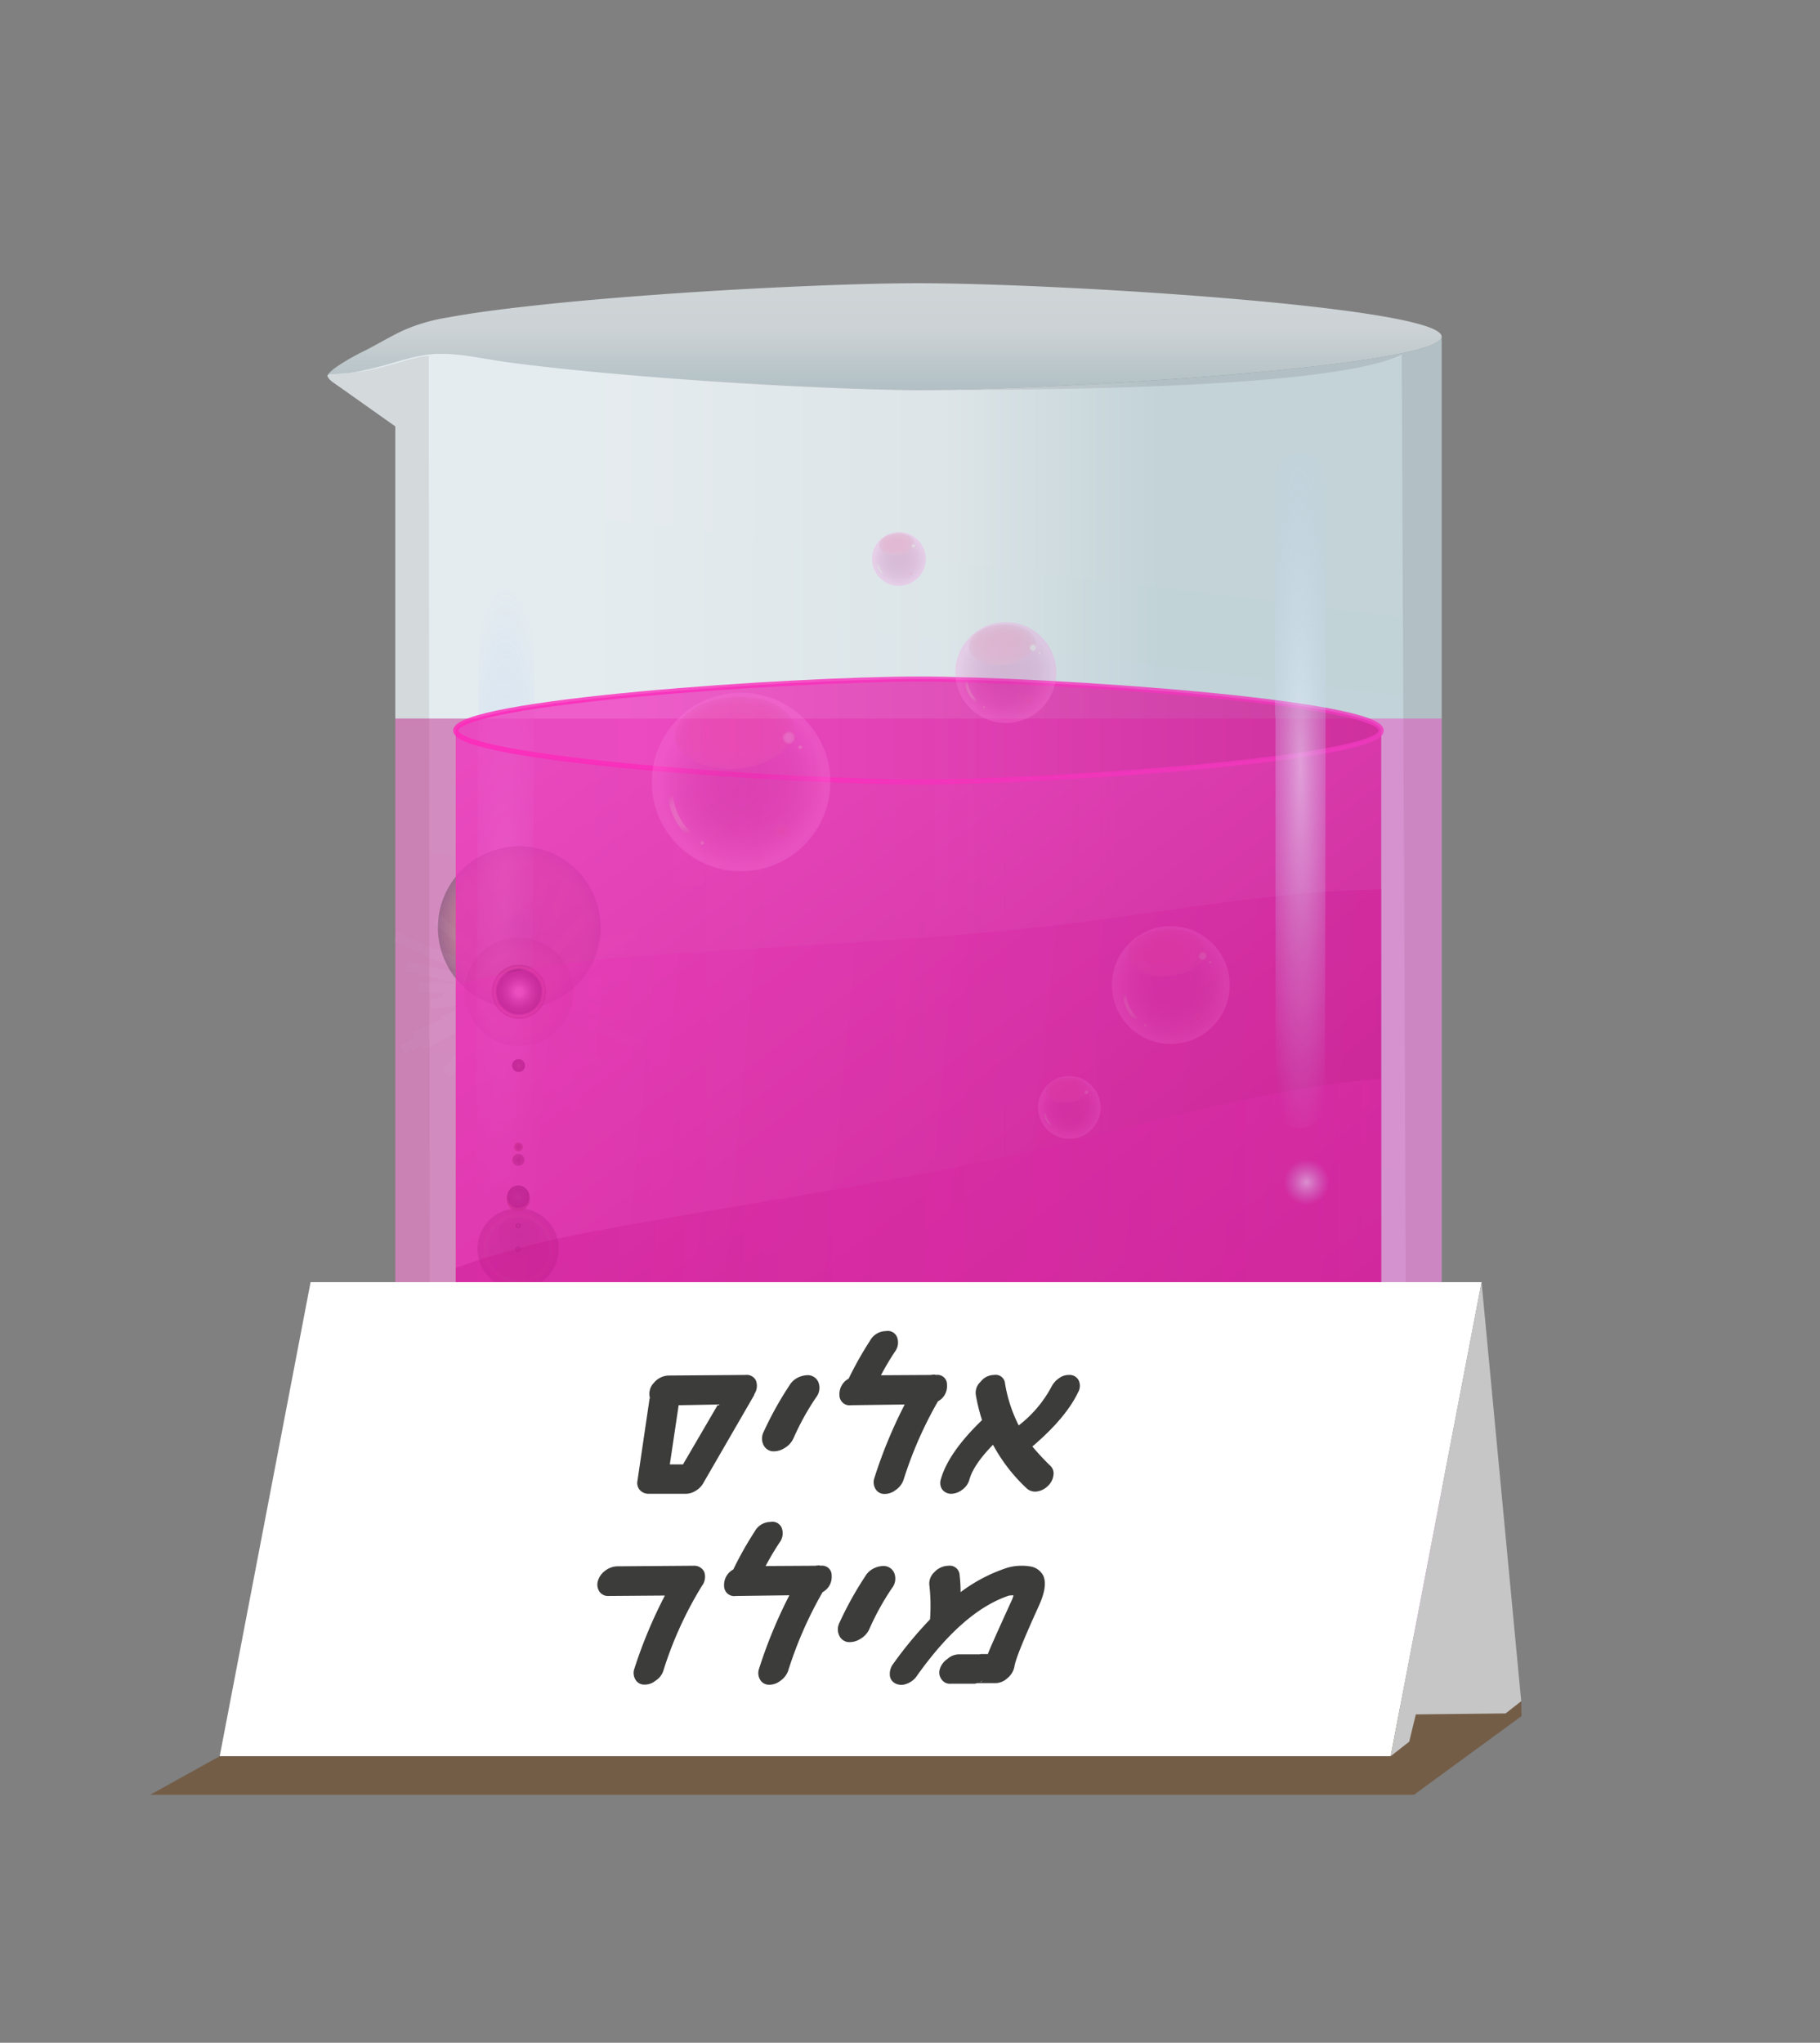 <svg xmlns="http://www.w3.org/2000/svg" xmlns:xlink="http://www.w3.org/1999/xlink" viewBox="0 0 303.954 341.115"><rect x="0" y="0" width="303.954" height="341.115" fill="#808080" stroke="none"/><defs><style>.a,.d{opacity:0.72;}.a{fill:url(#a);}.ad,.b,.j{opacity:0.8;}.b{fill:url(#b);}.c{isolation:isolate;}.d{fill:url(#c);}.e{fill:#683c11;fill-opacity:0.51;}.f,.h{mix-blend-mode:multiply;}.f{fill:url(#d);}.g{clip-path:url(#f);}.h{fill:url(#g);}.i{opacity:0.42;fill:url(#h);}.ba,.j{mix-blend-mode:hard-light;}.k{fill:url(#i);}.l{opacity:0.25;fill:url(#j);}.l,.m,.n,.o,.q,.r,.s,.t,.u,.v,.w,.x,.y,.z{mix-blend-mode:screen;}.m{fill:url(#k);}.n{fill:url(#l);}.o{opacity:0.2;fill:url(#m);}.ak,.ar,.ay,.bg,.bn,.p,.t{fill:none;}.q{opacity:0.15;fill:url(#n);}.bu,.r,.u{opacity:0.5;}.r{fill:url(#o);}.s{fill:url(#p);}.t{stroke:#fff;stroke-width:1.693px;opacity:0.03;}.ad,.t{stroke-miterlimit:10;}.u{fill:url(#q);}.v{fill:url(#r);}.w{fill:url(#s);}.x{fill:url(#t);}.y{fill:url(#u);}.z{fill:url(#v);}.aa{clip-path:url(#x);}.ab,.ac,.ae{opacity:0.3;}.ab{fill:url(#y);}.ac{fill:url(#z);}.ad,.ak{stroke-width:0.846px;}.ad{fill:url(#aa);stroke:url(#ab);}.af{fill:url(#ac);}.ag,.aj,.ak,.an,.aq,.ar,.au,.ax,.ay,.bc,.bf,.bg,.bj,.bm,.bn{mix-blend-mode:soft-light;}.ag{fill:url(#ad);}.ah{fill:url(#ae);}.ai{fill:url(#af);}.aj{fill:url(#ag);}.ak,.ar,.ay,.bg,.bn{stroke-linecap:round;stroke-linejoin:round;}.ak{stroke:url(#ah);}.al{fill:url(#ai);}.am{fill:url(#aj);}.an{fill:url(#ak);}.ao{fill:url(#al);}.ap{fill:url(#am);}.aq{fill:url(#an);}.ar{stroke-width:0.478px;stroke:url(#ao);}.as{fill:url(#ap);}.at{fill:url(#aq);}.au{fill:url(#ar);}.av{fill:url(#as);}.aw{fill:url(#at);}.ax{fill:url(#au);}.ay{stroke-width:0.254px;stroke:url(#av);}.az{fill:url(#aw);}.ba{opacity:0.2;}.bb{fill:url(#ax);}.bc{fill:url(#ay);}.bd{fill:url(#az);}.be{fill:url(#ba);}.bf{fill:url(#bb);}.bg{stroke-width:0.558px;stroke:url(#bc);}.bh{fill:url(#bd);}.bi{fill:url(#be);}.bj{fill:url(#bf);}.bk{fill:url(#bg);}.bl{fill:url(#bh);}.bm{fill:url(#bi);}.bn{stroke-width:0.297px;stroke:url(#bj);}.bo{fill:url(#bk);}.bp{fill:#fff;}.bq{fill:#c6c6c6;}.br{fill:#3c3c3b;}.bs{opacity:0.54;}.bt{fill:url(#bl);}.bu{fill:url(#bm);}</style><linearGradient id="a" x1="99.323" y1="165.563" x2="193.704" y2="165.563" gradientUnits="userSpaceOnUse"><stop offset="0" stop-color="#f5fbff"/><stop offset="0.626" stop-color="#e9f1f5"/><stop offset="1" stop-color="#c5d9e0"/></linearGradient><linearGradient id="b" x1="213.388" y1="270.682" x2="95.288" y2="114.157" gradientUnits="userSpaceOnUse"><stop offset="0" stop-color="#bb077c"/><stop offset="1" stop-color="#f039bf"/></linearGradient><linearGradient id="c" x1="147.758" y1="38.378" x2="147.758" y2="64.948" xlink:href="#a"/><linearGradient id="d" x1="165.618" y1="61.72" x2="143.32" y2="243.332" gradientUnits="userSpaceOnUse"><stop offset="0" stop-color="#bfc4c7"/><stop offset="1" stop-color="#b1c3c9"/></linearGradient><clipPath id="f"><path class="a" d="M240.773,260.329V56.214c0,4.925-63.581,8.918-87.379,8.918q-1.797,0-3.594-.029c-4.799-.073-9.596-.249-14.39-.469q-8.514-.39-17.019-.975-8.766-.597-17.516-1.397c-5.303-.491-10.602-1.045-15.883-1.734-3.878-.506-7.72-1.49-11.654-1.441-3.955.049-7.632,1.672-11.446,2.505q-.476.104-.954.2a19.755,19.755,0,0,1-3.847.589q-.68.074-1.362.119c-.223.015-.863-.061-1.016.14-.137.18.24.619.366.757a5.197,5.197,0,0,0,.76.607c.326.247.669.467,1.003.703l3.445,2.439,5.564,3.939.165.117V260.329a11.535,11.535,0,0,0,11.124,14.583H229.648A11.535,11.535,0,0,0,240.773,260.329Z"/></clipPath><linearGradient id="g" x1="114.737" y1="163.941" x2="165.915" y2="296.112" gradientUnits="userSpaceOnUse"><stop offset="0" stop-color="#f5f5f5"/><stop offset="1" stop-color="#c3d1d6"/></linearGradient><linearGradient id="h" x1="93.296" y1="207.658" x2="207.395" y2="207.658" xlink:href="#b"/><radialGradient id="i" cx="-1438.53" cy="-1431.414" r="54.279" gradientTransform="matrix(0.006, -1, 0.158, 0.001, 318.942, -1285.191)" gradientUnits="userSpaceOnUse"><stop offset="0" stop-color="#e6f3ff"/><stop offset="1" stop-color="#b9cbf0" stop-opacity="0"/></radialGradient><radialGradient id="j" cx="-1706.24" cy="-1796.271" r="13.582" gradientTransform="translate(1792.957 1951.164)" gradientUnits="userSpaceOnUse"><stop offset="0.1"/><stop offset="0.112" stop-color="#080602"/><stop offset="0.162" stop-color="#231b08"/><stop offset="0.218" stop-color="#392c0d"/><stop offset="0.285" stop-color="#4a3910"/><stop offset="0.366" stop-color="#554213"/><stop offset="0.481" stop-color="#5c4815"/><stop offset="0.8" stop-color="#5e4915"/><stop offset="1"/></radialGradient><radialGradient id="k" cx="-1721.204" cy="-1748.792" r="0.453" gradientTransform="translate(1807.746 1953.466)" gradientUnits="userSpaceOnUse"><stop offset="0" stop-color="#d4e194"/><stop offset="0.06" stop-color="#afba7a"/><stop offset="0.137" stop-color="#868f5e"/><stop offset="0.22" stop-color="#626845"/><stop offset="0.308" stop-color="#44482f"/><stop offset="0.402" stop-color="#2b2e1e"/><stop offset="0.506" stop-color="#181911"/><stop offset="0.622" stop-color="#0a0b07"/><stop offset="0.764" stop-color="#020302"/><stop offset="1"/></radialGradient><radialGradient id="l" cx="-1722.366" cy="-1745.105" r="0.453" gradientTransform="translate(1808.895 1953.645)" xlink:href="#k"/><radialGradient id="m" cx="-1721.721" cy="-1747.152" r="3.395" gradientTransform="translate(1808.257 1953.546)" gradientUnits="userSpaceOnUse"><stop offset="0.05"/><stop offset="0.092" stop-color="#040a03"/><stop offset="0.298" stop-color="#183411"/><stop offset="0.483" stop-color="#25531c"/><stop offset="0.64" stop-color="#2e6622"/><stop offset="0.75" stop-color="#316d24"/><stop offset="0.786" stop-color="#4f6e16"/><stop offset="0.834" stop-color="#716f06"/><stop offset="0.86" stop-color="#7e6f00"/><stop offset="0.888" stop-color="#7a6c00"/><stop offset="0.912" stop-color="#706200"/><stop offset="0.936" stop-color="#5d5200"/><stop offset="0.959" stop-color="#443c00"/><stop offset="0.981" stop-color="#231f00"/><stop offset="1"/></radialGradient><radialGradient id="n" cx="-1709.465" cy="-1786.037" r="9.054" gradientTransform="translate(1796.145 1951.66)" gradientUnits="userSpaceOnUse"><stop offset="0" stop-color="#200"/><stop offset="0.73" stop-color="#984023"/><stop offset="1" stop-color="#200"/></radialGradient><radialGradient id="o" cx="-1709.465" cy="-1786.037" r="4.527" gradientTransform="translate(1796.145 1951.66)" gradientUnits="userSpaceOnUse"><stop offset="0.15" stop-color="#fff"/><stop offset="0.209" stop-color="#e5d3d3"/><stop offset="0.29" stop-color="#c49c9e"/><stop offset="0.361" stop-color="#ad7477"/><stop offset="0.416" stop-color="#9e5c5f"/><stop offset="0.45" stop-color="#995356"/><stop offset="0.572" stop-color="#6b3335"/><stop offset="0.694" stop-color="#431718"/><stop offset="0.791" stop-color="#2b0606"/><stop offset="0.85" stop-color="#200"/><stop offset="0.857" stop-color="#260201"/><stop offset="0.865" stop-color="#330704"/><stop offset="0.872" stop-color="#471009"/><stop offset="0.88" stop-color="#641d0f"/><stop offset="0.888" stop-color="#8a2e18"/><stop offset="0.896" stop-color="#b74223"/><stop offset="0.9" stop-color="#d34e29"/><stop offset="0.903" stop-color="#c84927"/><stop offset="0.914" stop-color="#9c361c"/><stop offset="0.926" stop-color="#772514"/><stop offset="0.939" stop-color="#58180c"/><stop offset="0.952" stop-color="#400d07"/><stop offset="0.966" stop-color="#2f0603"/><stop offset="0.981" stop-color="#250101"/><stop offset="1" stop-color="#200"/></radialGradient><radialGradient id="p" cx="-1709.465" cy="-1786.037" r="3.773" gradientTransform="translate(1796.145 1951.66)" gradientUnits="userSpaceOnUse"><stop offset="0.15" stop-color="#fff"/><stop offset="0.282" stop-color="#c2c2c2"/><stop offset="0.425" stop-color="#888"/><stop offset="0.564" stop-color="#575757"/><stop offset="0.694" stop-color="#313131"/><stop offset="0.813" stop-color="#161616"/><stop offset="0.919" stop-color="#060606"/><stop offset="1"/></radialGradient><radialGradient id="q" cx="-1722.366" cy="-1745.105" r="6.791" gradientTransform="translate(1808.895 1953.645)" gradientUnits="userSpaceOnUse"><stop offset="0.64"/><stop offset="0.718" stop-color="#000200"/><stop offset="0.746" stop-color="#020902"/><stop offset="0.766" stop-color="#051405"/><stop offset="0.782" stop-color="#082509"/><stop offset="0.796" stop-color="#0d3b0e"/><stop offset="0.8" stop-color="#0f4310"/><stop offset="0.813" stop-color="#1e2c0a"/><stop offset="0.83" stop-color="#2d1605"/><stop offset="0.846" stop-color="#360901"/><stop offset="0.86" stop-color="#390400"/><stop offset="0.872" stop-color="#250300"/><stop offset="0.886" stop-color="#140100"/><stop offset="0.904" stop-color="#090100"/><stop offset="0.93" stop-color="#020000"/><stop offset="1"/></radialGradient><radialGradient id="r" cx="-1719.875" cy="-1753.009" r="1.93" gradientTransform="translate(2249.771 1362.801) rotate(-17.292)" gradientUnits="userSpaceOnUse"><stop offset="0.1"/><stop offset="0.246" stop-color="#1b1103"/><stop offset="0.426" stop-color="#362207"/><stop offset="0.61" stop-color="#492e09"/><stop offset="0.799" stop-color="#54350b"/><stop offset="1" stop-color="#58370b"/></radialGradient><radialGradient id="s" cx="-1713.15" cy="-1774.346" r="1.078" gradientTransform="translate(1799.787 1952.227)" gradientUnits="userSpaceOnUse"><stop offset="0.1" stop-color="#192f1b"/><stop offset="0.229" stop-color="#122214"/><stop offset="0.475" stop-color="#080f09"/><stop offset="0.729" stop-color="#020402"/><stop offset="1"/></radialGradient><radialGradient id="t" cx="-1717.253" cy="-1761.329" r="0.714" gradientTransform="translate(1803.841 1952.858)" xlink:href="#r"/><radialGradient id="u" cx="-1717.902" cy="-1759.269" r="1.004" gradientTransform="translate(1804.483 1952.958)" gradientUnits="userSpaceOnUse"><stop offset="0.1"/><stop offset="0.29" stop-color="#14160e"/><stop offset="0.517" stop-color="#25291a"/><stop offset="0.751" stop-color="#303422"/><stop offset="1" stop-color="#333824"/></radialGradient><radialGradient id="v" cx="-1719.748" cy="-1753.412" r="1.864" gradientTransform="translate(1806.307 1953.242)" xlink:href="#s"/><clipPath id="x"><path class="b" d="M230.677,255.073V121.995h0c0,4.747-55.695,8.596-77.272,8.596s-77.294-3.848-77.294-8.596h0V255.073c.076,5.903,2.772,11.833,8.94,11.833h136.685C227.905,266.906,230.75,260.858,230.677,255.073Z"/></clipPath><linearGradient id="y" x1="310.052" y1="217.337" x2="63.018" y2="194.357" xlink:href="#b"/><linearGradient id="z" x1="29.785" y1="242.441" x2="264.294" y2="242.441" xlink:href="#b"/><linearGradient id="aa" x1="290.647" y1="121.995" x2="107.501" y2="121.995" xlink:href="#b"/><linearGradient id="ab" x1="75.688" y1="121.995" x2="231.1" y2="121.995" gradientUnits="userSpaceOnUse"><stop offset="0" stop-color="#ff26ba"/><stop offset="1" stop-color="#f039bf"/></linearGradient><radialGradient id="ac" cx="123.765" cy="130.59" r="14.166" gradientTransform="matrix(0.254, -0.967, 0.956, 0.251, -32.462, 217.566)" gradientUnits="userSpaceOnUse"><stop offset="0" stop-color="#c735a0" stop-opacity="0.8"/><stop offset="0.299" stop-color="#ca39a3" stop-opacity="0.8"/><stop offset="0.524" stop-color="#d244ad" stop-opacity="0.802"/><stop offset="0.725" stop-color="#e058be" stop-opacity="0.804"/><stop offset="0.91" stop-color="#f374d6" stop-opacity="0.808"/><stop offset="1" stop-color="#ff85e4" stop-opacity="0.81"/></radialGradient><radialGradient id="ad" cx="1068.449" cy="210.006" r="9.178" gradientTransform="translate(-1206.597 -39.558) scale(1.244 0.771)" gradientUnits="userSpaceOnUse"><stop offset="0" stop-color="#eb52a4"/><stop offset="0.379" stop-color="#eb52a4" stop-opacity="0.992"/><stop offset="0.515" stop-color="#ea53a4" stop-opacity="0.963"/><stop offset="0.613" stop-color="#ea55a5" stop-opacity="0.913"/><stop offset="0.691" stop-color="#e957a6" stop-opacity="0.841"/><stop offset="0.759" stop-color="#e75aa7" stop-opacity="0.747"/><stop offset="0.818" stop-color="#e55ea8" stop-opacity="0.631"/><stop offset="0.872" stop-color="#e362aa" stop-opacity="0.493"/><stop offset="0.922" stop-color="#e167ab" stop-opacity="0.333"/><stop offset="0.966" stop-color="#de6dad" stop-opacity="0.158"/><stop offset="1" stop-color="#dc72af" stop-opacity="0"/></radialGradient><radialGradient id="ae" cx="131.697" cy="123.104" r="1.16" gradientTransform="matrix(0.254, -0.967, 0.956, 0.251, -19.386, 219.629)" gradientUnits="userSpaceOnUse"><stop offset="0" stop-color="#ebc1d6"/><stop offset="0.379" stop-color="#ebc0d6" stop-opacity="0.992"/><stop offset="0.515" stop-color="#eabed5" stop-opacity="0.963"/><stop offset="0.613" stop-color="#eabad3" stop-opacity="0.913"/><stop offset="0.691" stop-color="#e9b4d0" stop-opacity="0.841"/><stop offset="0.759" stop-color="#e7adcc" stop-opacity="0.747"/><stop offset="0.818" stop-color="#e5a4c8" stop-opacity="0.631"/><stop offset="0.872" stop-color="#e399c2" stop-opacity="0.493"/><stop offset="0.922" stop-color="#e18cbc" stop-opacity="0.333"/><stop offset="0.966" stop-color="#de7eb5" stop-opacity="0.158"/><stop offset="1" stop-color="#dc72af" stop-opacity="0"/></radialGradient><radialGradient id="af" cx="133.604" cy="124.708" r="0.421" gradientTransform="matrix(0.254, -0.967, 0.956, 0.251, -19.495, 222.676)" gradientUnits="userSpaceOnUse"><stop offset="0" stop-color="#ebc1d6"/><stop offset="0.225" stop-color="#ebc0d6" stop-opacity="0.989"/><stop offset="0.364" stop-color="#eabdd4" stop-opacity="0.953"/><stop offset="0.481" stop-color="#e9b8d2" stop-opacity="0.891"/><stop offset="0.584" stop-color="#e8b1ce" stop-opacity="0.803"/><stop offset="0.679" stop-color="#e6a8ca" stop-opacity="0.69"/><stop offset="0.768" stop-color="#e49dc4" stop-opacity="0.55"/><stop offset="0.852" stop-color="#e290be" stop-opacity="0.384"/><stop offset="0.93" stop-color="#df82b7" stop-opacity="0.197"/><stop offset="1" stop-color="#dc72af" stop-opacity="0"/></radialGradient><radialGradient id="ag" cx="117.22" cy="140.685" r="0.421" gradientTransform="matrix(0.254, -0.967, 0.956, 0.251, -46.996, 218.799)" xlink:href="#af"/><radialGradient id="ah" cx="114.071" cy="135.803" r="3.704" gradientTransform="matrix(1, 0, 0, 1, 0, 0)" xlink:href="#ae"/><radialGradient id="ai" cx="130.476" cy="138.7" r="1.689" gradientTransform="translate(0 20.149) scale(1 0.855)" gradientUnits="userSpaceOnUse"><stop offset="0" stop-color="#eb52a4"/><stop offset="0.092" stop-color="#eb53a4" stop-opacity="0.968"/><stop offset="0.23" stop-color="#e956a5" stop-opacity="0.88"/><stop offset="0.397" stop-color="#e75aa7" stop-opacity="0.736"/><stop offset="0.587" stop-color="#e461a9" stop-opacity="0.536"/><stop offset="0.794" stop-color="#e069ac" stop-opacity="0.284"/><stop offset="1" stop-color="#dc72af" stop-opacity="0"/></radialGradient><radialGradient id="aj" cx="167.983" cy="112.314" r="8.006" gradientTransform="matrix(0.254, -0.967, 0.956, 0.251, 18.008, 246.643)" xlink:href="#ac"/><radialGradient id="ak" cx="1105.149" cy="197.507" r="5.187" gradientTransform="translate(-1207.583 -44.624) scale(1.244 0.771)" xlink:href="#ad"/><radialGradient id="al" cx="172.466" cy="108.083" r="0.656" gradientTransform="matrix(0.254, -0.967, 0.956, 0.251, 25.398, 247.809)" xlink:href="#ae"/><radialGradient id="am" cx="173.544" cy="108.989" r="0.238" gradientTransform="matrix(0.254, -0.967, 0.956, 0.251, 25.336, 249.531)" xlink:href="#af"/><radialGradient id="an" cx="164.284" cy="118.019" r="0.238" gradientTransform="matrix(0.254, -0.967, 0.956, 0.251, 9.795, 247.34)" xlink:href="#af"/><radialGradient id="ao" cx="162.504" cy="115.259" r="2.093" gradientTransform="matrix(1, 0, 0, 1, 0, 0)" xlink:href="#ae"/><radialGradient id="ap" cx="171.775" cy="116.896" r="0.954" gradientTransform="translate(0 16.982) scale(1 0.855)" xlink:href="#ai"/><radialGradient id="aq" cx="150.127" cy="93.34" r="4.259" gradientTransform="matrix(0.254, -0.967, 0.956, 0.251, 22.819, 215.155)" xlink:href="#ac"/><radialGradient id="ar" cx="1092.085" cy="177.461" r="2.759" gradientTransform="translate(-1208.907 -45.967) scale(1.244 0.771)" xlink:href="#ad"/><radialGradient id="as" cx="152.512" cy="91.089" r="0.349" gradientTransform="matrix(0.254, -0.967, 0.956, 0.251, 26.751, 215.775)" xlink:href="#ae"/><radialGradient id="at" cx="153.086" cy="91.571" r="0.126" gradientTransform="matrix(0.254, -0.967, 0.956, 0.251, 26.718, 216.691)" xlink:href="#af"/><radialGradient id="au" cx="148.16" cy="96.375" r="0.126" gradientTransform="matrix(0.254, -0.967, 0.956, 0.251, 18.45, 215.526)" xlink:href="#af"/><radialGradient id="av" cx="147.213" cy="94.907" r="1.114" gradientTransform="matrix(1, 0, 0, 1, 0, 0)" xlink:href="#ae"/><radialGradient id="aw" cx="152.145" cy="95.778" r="0.508" gradientTransform="translate(0 13.914) scale(1 0.855)" xlink:href="#ai"/><radialGradient id="ax" cx="195.534" cy="164.492" r="9.349" gradientTransform="matrix(0.254, -0.967, 0.956, 0.251, -11.306, 312.39)" xlink:href="#ac"/><radialGradient id="ay" cx="1124.02" cy="256.625" r="6.057" gradientTransform="translate(-1203.609 -38.809) scale(1.244 0.771)" xlink:href="#ad"/><radialGradient id="az" cx="200.769" cy="159.552" r="0.766" gradientTransform="matrix(0.254, -0.967, 0.956, 0.251, -2.677, 313.751)" xlink:href="#ae"/><radialGradient id="ba" cx="202.028" cy="160.61" r="0.278" gradientTransform="matrix(0.254, -0.967, 0.956, 0.251, -2.749, 315.762)" xlink:href="#af"/><radialGradient id="bb" cx="191.215" cy="171.154" r="0.278" gradientTransform="matrix(0.254, -0.967, 0.956, 0.251, -20.897, 313.204)" xlink:href="#af"/><radialGradient id="bc" cx="189.136" cy="167.932" r="2.445" gradientTransform="matrix(1, 0, 0, 1, 0, 0)" xlink:href="#ae"/><radialGradient id="bd" cx="199.963" cy="169.844" r="1.115" gradientTransform="translate(0 24.673) scale(1 0.855)" xlink:href="#ai"/><radialGradient id="be" cx="178.59" cy="184.931" r="4.973" gradientTransform="matrix(0.254, -0.967, 0.956, 0.251, -43.489, 311.315)" xlink:href="#ac"/><radialGradient id="bf" cx="1109.3" cy="280.626" r="3.222" gradientTransform="translate(-1201.916 -34.338) scale(1.244 0.771)" xlink:href="#ad"/><radialGradient id="bg" cx="181.375" cy="182.303" r="0.407" gradientTransform="matrix(0.254, -0.967, 0.956, 0.251, -38.898, 312.039)" xlink:href="#ae"/><radialGradient id="bh" cx="182.044" cy="182.866" r="0.148" gradientTransform="matrix(0.254, -0.967, 0.956, 0.251, -38.937, 313.109)" xlink:href="#af"/><radialGradient id="bi" cx="176.292" cy="188.475" r="0.148" gradientTransform="matrix(0.254, -0.967, 0.956, 0.251, -48.592, 311.748)" xlink:href="#af"/><radialGradient id="bj" cx="175.186" cy="186.761" r="1.3" gradientTransform="matrix(1, 0, 0, 1, 0, 0)" xlink:href="#ae"/><radialGradient id="bk" cx="180.946" cy="187.778" r="0.593" gradientTransform="translate(0 27.279) scale(1 0.855)" xlink:href="#ai"/><radialGradient id="bl" cx="217.213" cy="128.137" r="64.699" gradientTransform="translate(230.939 -89.15) rotate(89.703) scale(1 0.116)" xlink:href="#i"/><radialGradient id="bm" cx="218.182" cy="197.417" r="3.826" gradientTransform="matrix(1, 0, 0, 1, 0, 0)" xlink:href="#i"/></defs><g class="c"><path class="d" d="M240.764,56.214c0,4.925-63.581,8.918-87.379,8.918-4.585,0-9.171-.123-13.753-.283q-9.637-.337-19.264-.921-10.144-.604-20.272-1.465-3.793-.329-7.581-.706-3.865-.39-7.722-.861c-1.244-.154-2.483-.352-3.708-.62q-1.853-.405-3.735-.657a21.889,21.889,0,0,0-7.125-.013c-2.334.451-4.572,1.277-6.881,1.83a41.214,41.214,0,0,1-8.592,1.124,7.225,7.225,0,0,1,1.601-1.398,37.215,37.215,0,0,1,4.443-2.536c2.141-1.076,4.262-2.37,6.46-3.406a29.55,29.55,0,0,1,7.435-2.191c4.443-.817,8.934-1.379,13.421-1.883,5.611-.63,11.235-1.137,16.864-1.582q9.004-.712,18.022-1.214,8.444-.477,16.898-.778c4.494-.155,8.992-.274,13.489-.274C177.182,47.296,240.764,51.289,240.764,56.214Z"/><polygon class="e" points="36.693 293.266 25.095 299.703 236.151 299.703 254.1 286.572 254.054 284.079 36.693 293.266"/><path class="f" d="M234.968,258.599l-.867-199.384c-12.062,5.918-64.222,5.918-80.707,5.918q-.374,0-.747-.002c-1.074-.006-2.148-.025-3.221-.049q-1.897-.043-3.793-.108-2.142-.072-4.282-.162-2.345-.098-4.69-.211-2.508-.121-5.015-.255-2.629-.141-5.257-.294-2.709-.158-5.417-.328-2.748-.172-5.495-.356-2.746-.184-5.491-.379-2.703-.193-5.404-.397-2.618-.199-5.236-.41-2.493-.202-4.984-.418-2.326-.202-4.651-.42-2.118-.2-4.235-.418-.968-.1-1.936-.206a25.616,25.616,0,0,1-2.827-.589q-.261-.059-.522-.115a26.371,26.371,0,0,0-7.354-.706l-1.238.084.221,199.207a9.81,9.81,0,0,0,9.437,12.49H225.531A9.81,9.81,0,0,0,234.968,258.599Z"/><path class="a" d="M240.773,260.329V56.214c0,4.925-63.581,8.918-87.379,8.918q-1.797,0-3.594-.029c-4.799-.073-9.596-.249-14.39-.469q-8.514-.39-17.019-.975-8.766-.597-17.516-1.397c-5.303-.491-10.602-1.045-15.883-1.734-3.878-.506-7.72-1.49-11.654-1.441-3.955.049-7.632,1.672-11.446,2.505q-.476.104-.954.2a19.755,19.755,0,0,1-3.847.589q-.68.074-1.362.119c-.223.015-.863-.061-1.016.14-.137.18.24.619.366.757a5.197,5.197,0,0,0,.76.607c.326.247.669.467,1.003.703l3.445,2.439,5.564,3.939.165.117V260.329a11.535,11.535,0,0,0,11.124,14.583H229.648A11.535,11.535,0,0,0,240.773,260.329Z"/><g class="g"><path class="h" d="M236.011,263.902c0-8.623-36.854-11.594-82.316-11.594S71.379,255.607,71.379,264.23s8.025,6.881,82.316,7.569C224.208,272.452,236.011,272.525,236.011,263.902Z"/><rect class="i" x="39.331" y="119.983" width="225.469" height="175.35"/></g><g class="j"><path class="k" d="M85.145,210.251a4.659,4.659,0,0,1-5.811-4.541l.704-107.728a4.655,4.655,0,0,1,9.309.061l-.704,107.728A4.655,4.655,0,0,1,85.145,210.251Z"/></g><circle class="l" cx="86.717" cy="154.894" r="13.582" transform="translate(-42.122 32.777) rotate(-17.292)"/><circle class="m" cx="86.542" cy="204.674" r="0.453" transform="translate(-56.927 34.975) rotate(-17.292)"/><circle class="n" cx="86.529" cy="208.54" r="0.453" transform="matrix(0.955, -0.297, 0.297, 0.955, -58.077, 35.146)"/><circle class="o" cx="86.536" cy="206.394" r="3.395" transform="translate(-57.438 35.051) rotate(-17.292)"/><line class="p" x1="86.679" y1="165.623" x2="86.529" y2="208.54"/><circle class="q" cx="86.679" cy="165.623" r="9.054" transform="translate(-45.313 33.251) rotate(-17.292)"/><circle class="r" cx="86.679" cy="165.623" r="4.527" transform="translate(-45.313 33.251) rotate(-17.292)"/><circle class="s" cx="86.679" cy="165.623" r="3.773" transform="translate(-45.313 33.251) rotate(-17.292)"/><polyline class="t" points="86.679 165.623 88.714 180.354 86.679 165.623 84.645 150.891 86.679 165.623 71.948 167.657 86.679 165.623 101.411 163.588 86.679 165.623 94.273 183.285 86.679 165.623 79.085 147.961 86.679 165.623 69.017 173.217 86.679 165.623 104.341 158.029 86.679 165.623 100.337 177.802 86.679 165.623 73.022 153.444 86.679 165.623 74.5 179.28 86.679 165.623 98.859 151.965 86.679 165.623 87.594 178.37 86.679 165.623 85.765 152.876 86.679 165.623 73.933 166.537 86.679 165.623 99.426 164.709 86.679 165.623 87.02 167.096 86.679 165.623 86.339 164.15 86.679 165.623 85.206 165.964 86.679 165.623 88.153 165.282 86.679 165.623 82.414 184.442 86.679 165.623 90.945 146.804 86.679 165.623 67.86 161.358 86.679 165.623 105.499 169.888 86.679 165.623 84.296 171.891 86.679 165.623 89.063 159.355 86.679 165.623 80.411 163.24 86.679 165.623 92.947 168.006 86.679 165.623 90.069 169.324 86.679 165.623 83.289 161.922 86.679 165.623 82.978 169.013 86.679 165.623 90.38 162.233 86.679 165.623 107.325 174.794 86.679 165.623 66.034 156.452 86.679 165.623 77.508 186.269 86.679 165.623 95.851 144.977 86.679 165.623 95.746 182.103 86.679 165.623 77.613 149.143 86.679 165.623 70.199 174.689 86.679 165.623 103.16 156.556 86.679 165.623 96.351 185.216 86.679 165.623 77.008 146.03 86.679 165.623 67.086 175.294 86.679 165.623 106.272 155.952 86.679 165.623 89.544 168.852 86.679 165.623 83.815 162.393 86.679 165.623 83.45 168.488 86.679 165.623 89.909 162.758 86.679 165.623 100.895 172.135 86.679 165.623 72.464 159.111 86.679 165.623 80.168 179.838 86.679 165.623 93.191 151.407 86.679 165.623 85.851 182.324 86.679 165.623 87.507 148.922 86.679 165.623 69.979 164.795 86.679 165.623 103.38 166.451 86.679 165.623 91.557 178.402 86.679 165.623 81.801 152.844 86.679 165.623 73.9 170.501 86.679 165.623 99.458 160.745"/><circle class="u" cx="86.529" cy="208.54" r="6.791" transform="translate(-58.077 35.146) rotate(-17.292)"/><circle class="v" cx="86.558" cy="200.252" r="1.93"/><circle class="w" cx="86.636" cy="177.882" r="1.078" transform="matrix(0.955, -0.297, 0.297, 0.955, -48.959, 33.792)"/><circle class="x" cx="86.588" cy="191.529" r="0.714" transform="translate(-53.018 34.395) rotate(-17.292)"/><circle class="y" cx="86.581" cy="193.689" r="1.004" transform="translate(-53.66 34.49) rotate(-17.292)"/><circle class="z" cx="86.559" cy="199.83" r="1.864" transform="translate(-55.486 34.761) rotate(-17.292)"/><path class="b" d="M230.677,255.073V121.995h0c0,4.747-55.695,8.596-77.272,8.596s-77.294-3.848-77.294-8.596h0V255.073c.076,5.903,2.772,11.833,8.94,11.833h136.685C227.905,266.906,230.75,260.858,230.677,255.073Z"/><g class="aa"><path class="ab" d="M158.022,156.266c-18.678,1.505-37.416,2.269-56.093,3.8-19.994,1.639-41.801,7.149-57.539,20.198q-.224.186-.447.375c-8.761,7.429-15.976,17.99-15.411,29.463.443,8.993,5.683,17.237,12.528,23.086s15.202,9.611,23.577,12.918c48.693,19.227,104.269,25.278,153.428,7.276,9.885-3.62,19.527-8.233,27.684-14.888s14.782-15.496,17.514-25.663c2.815-10.479,1.315-21.887-3.258-31.727-4.331-9.321-11.148-16.48-13.975-26.612-.524-1.879-1.108-3.958-2.754-5.006a7.515,7.515,0,0,0-3.742-.85c-21.641-1.004-42.526,3.507-63.883,5.939C169.784,155.244,163.906,155.792,158.022,156.266Z"/><path class="ac" d="M153.152,196.165c-18.413,3.476-36.965,6.222-55.374,9.723C78.07,209.637,56.97,217.427,42.703,232.071q-.203.209-.404.42c-7.925,8.316-13.98,19.582-12.202,30.93,1.394,8.895,7.478,16.538,14.904,21.629s16.135,7.946,24.813,10.347c50.457,13.958,106.361,14.086,153.335-9.025,9.446-4.647,18.545-10.256,25.95-17.738s13.057-16.976,14.695-27.374c1.689-10.718-1.012-21.903-6.602-31.203-5.295-8.81-12.832-15.206-16.716-24.981-.72-1.813-1.521-3.818-3.269-4.686a7.515,7.515,0,0,0-3.811-.449c-21.626,1.296-41.915,7.994-62.894,12.676C164.74,193.903,158.953,195.07,153.152,196.165Z"/></g><path class="ad" d="M230.677,121.995c0,4.747-55.695,8.596-77.272,8.596s-77.294-3.848-77.294-8.596,55.717-8.596,77.294-8.596S230.677,117.247,230.677,121.995Z"/><g class="ae"><circle class="af" cx="123.765" cy="130.59" r="14.91"/><ellipse class="ag" cx="122.716" cy="122.372" rx="9.964" ry="6.007" transform="translate(-8.92 9.651) rotate(-4.346)"/><circle class="ah" cx="131.697" cy="123.104" r="1.221"/><circle class="ai" cx="133.604" cy="124.708" r="0.443"/><circle class="aj" cx="117.22" cy="140.685" r="0.443"/><path class="ak" d="M111.901,131.679c-.146,2.878,1.586,7.03,4.347,8.248"/><circle class="al" cx="130.476" cy="138.7" r="1.355"/></g><g class="ae"><circle class="am" cx="167.983" cy="112.314" r="8.426"/><ellipse class="an" cx="167.39" cy="107.669" rx="5.631" ry="3.395" transform="translate(-7.677 12.994) rotate(-4.346)"/><circle class="ao" cx="172.466" cy="108.083" r="0.69"/><circle class="ap" cx="173.544" cy="108.989" r="0.25"/><circle class="aq" cx="164.284" cy="118.019" r="0.25"/><path class="ar" d="M161.278,112.929c-.083,1.627.896,3.973,2.457,4.661"/><circle class="as" cx="171.775" cy="116.896" r="0.766"/></g><g class="ae"><circle class="at" cx="150.127" cy="93.34" r="4.483"/><ellipse class="au" cx="149.812" cy="90.869" rx="2.996" ry="1.806" transform="translate(-6.455 11.613) rotate(-4.346)"/><circle class="av" cx="152.512" cy="91.089" r="0.367"/><circle class="aw" cx="153.086" cy="91.571" r="0.133"/><circle class="ax" cx="148.16" cy="96.375" r="0.133"/><path class="ay" d="M146.561,93.667a2.792,2.792,0,0,0,1.307,2.48"/><circle class="az" cx="152.145" cy="95.778" r="0.407"/></g><g class="ba"><circle class="bb" cx="195.534" cy="164.492" r="9.84"/><ellipse class="bc" cx="194.842" cy="159.068" rx="6.576" ry="3.965" transform="translate(-11.493 15.222) rotate(-4.346)"/><circle class="bd" cx="200.769" cy="159.552" r="0.806"/><circle class="be" cx="202.028" cy="160.61" r="0.292"/><circle class="bf" cx="191.215" cy="171.154" r="0.292"/><path class="bg" d="M187.705,165.21c-.097,1.899,1.046,4.639,2.869,5.443"/><circle class="bh" cx="199.963" cy="169.844" r="0.894"/></g><g class="ba"><circle class="bi" cx="178.59" cy="184.931" r="5.235"/><ellipse class="bj" cx="178.221" cy="182.046" rx="3.498" ry="2.109" transform="translate(-13.282 14.028) rotate(-4.346)"/><circle class="bk" cx="181.375" cy="182.303" r="0.429"/><circle class="bl" cx="182.044" cy="182.866" r="0.155"/><circle class="bm" cx="176.292" cy="188.475" r="0.155"/><path class="bn" d="M174.425,185.313a3.26,3.26,0,0,0,1.526,2.896"/><circle class="bo" cx="180.946" cy="187.778" r="0.476"/></g><polygon class="bp" points="247.432 214.109 51.87 214.109 36.693 293.266 232.254 293.266 247.432 214.109"/><polygon class="bq" points="247.432 214.109 254.054 284.079 251.446 286.124 236.455 286.285 235.347 290.841 232.254 293.266 247.432 214.109"/><path class="br" d="M108.532,233.408a2.633,2.633,0,0,1,.673-2.489,3.297,3.297,0,0,1,2.508-1.221l12.759-.096a1.716,1.716,0,0,1,1.764.91,2.467,2.467,0,0,1-.219,2.227,1.745,1.745,0,0,1-.238.525l-8.359,14.457a3.429,3.429,0,0,1-1.27,1.244,3.078,3.078,0,0,1-1.59.479H108.312a1.964,1.964,0,0,1-1.477-.646,1.825,1.825,0,0,1-.369-1.556l2.007-13.618C108.495,233.544,108.514,233.472,108.532,233.408Zm3.333,11.13h2.201l5.841-10.004-6.566.119Z"/><path class="br" d="M131.811,231.397a3.434,3.434,0,0,1,1.276-1.268,3.886,3.886,0,0,1,1.59-.479,1.935,1.935,0,0,1,2.005,1.172,2.554,2.554,0,0,1-.398,2.537,43.295,43.295,0,0,0-3.746,6.773,3.629,3.629,0,0,1-1.591,1.724,3.268,3.268,0,0,1-2.093.479,1.917,1.917,0,0,1-1.405-1.173,2.422,2.422,0,0,1,.064-2.01A57.293,57.293,0,0,1,131.811,231.397Z"/><path class="br" d="M141.727,230.225a58.536,58.536,0,0,1,3.587-6.367,3.048,3.048,0,0,1,2.63-1.579,1.679,1.679,0,0,1,1.884,1.041,2.542,2.542,0,0,1-.375,2.405q-1.209,1.819-2.329,3.926l8.342-.049a1.472,1.472,0,0,1,.372-.047.773.773,0,0,1,.466.047,1.596,1.596,0,0,1,1.852,1.652,2.865,2.865,0,0,1-1.511,2.752,66.183,66.183,0,0,0-5.755,13.14,3.44,3.44,0,0,1-1.329,1.688,2.966,2.966,0,0,1-1.955.634,1.678,1.678,0,0,1-1.423-.885,2.153,2.153,0,0,1-.149-1.795,78.954,78.954,0,0,1,5.06-12.254l-8.936.119a1.694,1.694,0,0,1-1.964-1.676A2.914,2.914,0,0,1,141.727,230.225Z"/><path class="br" d="M164.006,237.142a30.537,30.537,0,0,1-1.028-4.165,2.47,2.47,0,0,1,.8-2.25,2.836,2.836,0,0,1,2.219-1.125,1.573,1.573,0,0,1,1.855,1.461,24.228,24.228,0,0,0,2.281,6.965,20.009,20.009,0,0,0,5.487-6.486,3.836,3.836,0,0,1,1.268-1.412,2.652,2.652,0,0,1,1.603-.527,1.691,1.691,0,0,1,1.634.862,2.117,2.117,0,0,1-.065,2.011q-2.049,4.307-7.646,9.07a43.158,43.158,0,0,0,3.003,3.23,1.725,1.725,0,0,1,.52,1.533,2.928,2.928,0,0,1-.923,1.818,3.234,3.234,0,0,1-1.832.934,2.108,2.108,0,0,1-1.647-.455,28.323,28.323,0,0,1-5.696-7.348q-3.275,3.352-3.949,5.84a3.049,3.049,0,0,1-1.164,1.651,3.096,3.096,0,0,1-1.863.694,1.855,1.855,0,0,1-1.522-.742,1.939,1.939,0,0,1-.223-1.651Q158.373,242.575,164.006,237.142Z"/><path class="br" d="M101.027,262.325a3.471,3.471,0,0,1,1.979-.766l12.782-.096a1.862,1.862,0,0,1,1.827,1.029,2.517,2.517,0,0,1-.395,2.346,62.635,62.635,0,0,0-6.439,14.168,3.064,3.064,0,0,1-1.308,1.652,2.767,2.767,0,0,1-1.946.646,1.637,1.637,0,0,1-1.436-.887,2.107,2.107,0,0,1-.144-1.77,78.118,78.118,0,0,1,5.095-12.207l-9.329.072a1.794,1.794,0,0,1-1.583-.695,2.14,2.14,0,0,1-.287-1.771A3.144,3.144,0,0,1,101.027,262.325Z"/><path class="br" d="M122.464,262.087a58.448,58.448,0,0,1,3.588-6.367,3.047,3.047,0,0,1,2.629-1.58,1.68,1.68,0,0,1,1.885,1.041,2.549,2.549,0,0,1-.375,2.406q-1.21,1.819-2.33,3.925l8.342-.048a1.48,1.48,0,0,1,.373-.048.762.762,0,0,1,.465.048,1.596,1.596,0,0,1,1.852,1.652,2.867,2.867,0,0,1-1.511,2.752,66.17,66.17,0,0,0-5.755,13.139,3.434,3.434,0,0,1-1.329,1.688,2.966,2.966,0,0,1-1.954.635,1.683,1.683,0,0,1-1.424-.885,2.157,2.157,0,0,1-.149-1.795,79.205,79.205,0,0,1,5.06-12.255l-8.936.12a1.694,1.694,0,0,1-1.964-1.676A2.913,2.913,0,0,1,122.464,262.087Z"/><path class="br" d="M144.478,263.258a3.406,3.406,0,0,1,1.276-1.268,3.894,3.894,0,0,1,1.589-.479,1.935,1.935,0,0,1,2.005,1.173,2.554,2.554,0,0,1-.398,2.537,43.295,43.295,0,0,0-3.746,6.773,3.632,3.632,0,0,1-1.591,1.723,3.262,3.262,0,0,1-2.093.479,1.918,1.918,0,0,1-1.405-1.172,2.424,2.424,0,0,1,.065-2.011A57.172,57.172,0,0,1,144.478,263.258Z"/><path class="br" d="M149.214,277.787a65.996,65.996,0,0,1,6.109-7.372,30.882,30.882,0,0,0-.096-5.576,2.571,2.571,0,0,1,.812-2.298,3.284,3.284,0,0,1,2.35-1.077,1.65,1.65,0,0,1,1.878,1.556,25.77,25.77,0,0,1,.163,2.849,26.751,26.751,0,0,1,7.935-4.117c.136-.031.272-.063.408-.096a8.535,8.535,0,0,1,1.679-.191h.335a6.98,6.98,0,0,1,1.147.096,2.911,2.911,0,0,1,2.319,1.604q.754,1.723-.804,5.098-3.833,8.426-4.034,10.053a3.293,3.293,0,0,1-1.165,1.914,2.997,2.997,0,0,1-2.021.838H163.144c-.009.033-.062.049-.158.049l-.18.047h-4.021a1.653,1.653,0,0,1-1.512-.693,1.9,1.9,0,0,1-.31-1.771,3.119,3.119,0,0,1,1.235-1.65,2.938,2.938,0,0,1,1.912-.791h3.496a.185.185,0,0,0,.108-.048h1.269q.223-.741,3.919-8.831a5.029,5.029,0,0,0,.36-.981,6.419,6.419,0,0,0-.754.048q-7.627,2.537-15.295,13.283a3.48,3.48,0,0,1-1.777,1.436,2.309,2.309,0,0,1-1.901-.047,1.658,1.658,0,0,1-.928-1.437A2.781,2.781,0,0,1,149.214,277.787Zm14.542,3.136q.06-.048.456-.359a4.098,4.098,0,0,1-.6.359Q163.83,280.826,163.756,280.923Z"/><g class="bs"><path class="bt" d="M217.147,188.345a4.232,4.232,0,0,1-4.136-3.36l.001-65.071a4.232,4.232,0,0,1-.091-.872V79.86a4.231,4.231,0,1,1,8.463,0v38.74l-.092,64.64a4.235,4.235,0,0,1-4.145,5.104Z"/></g><circle class="bu" cx="218.078" cy="197.399" r="4.234"/></g></svg>